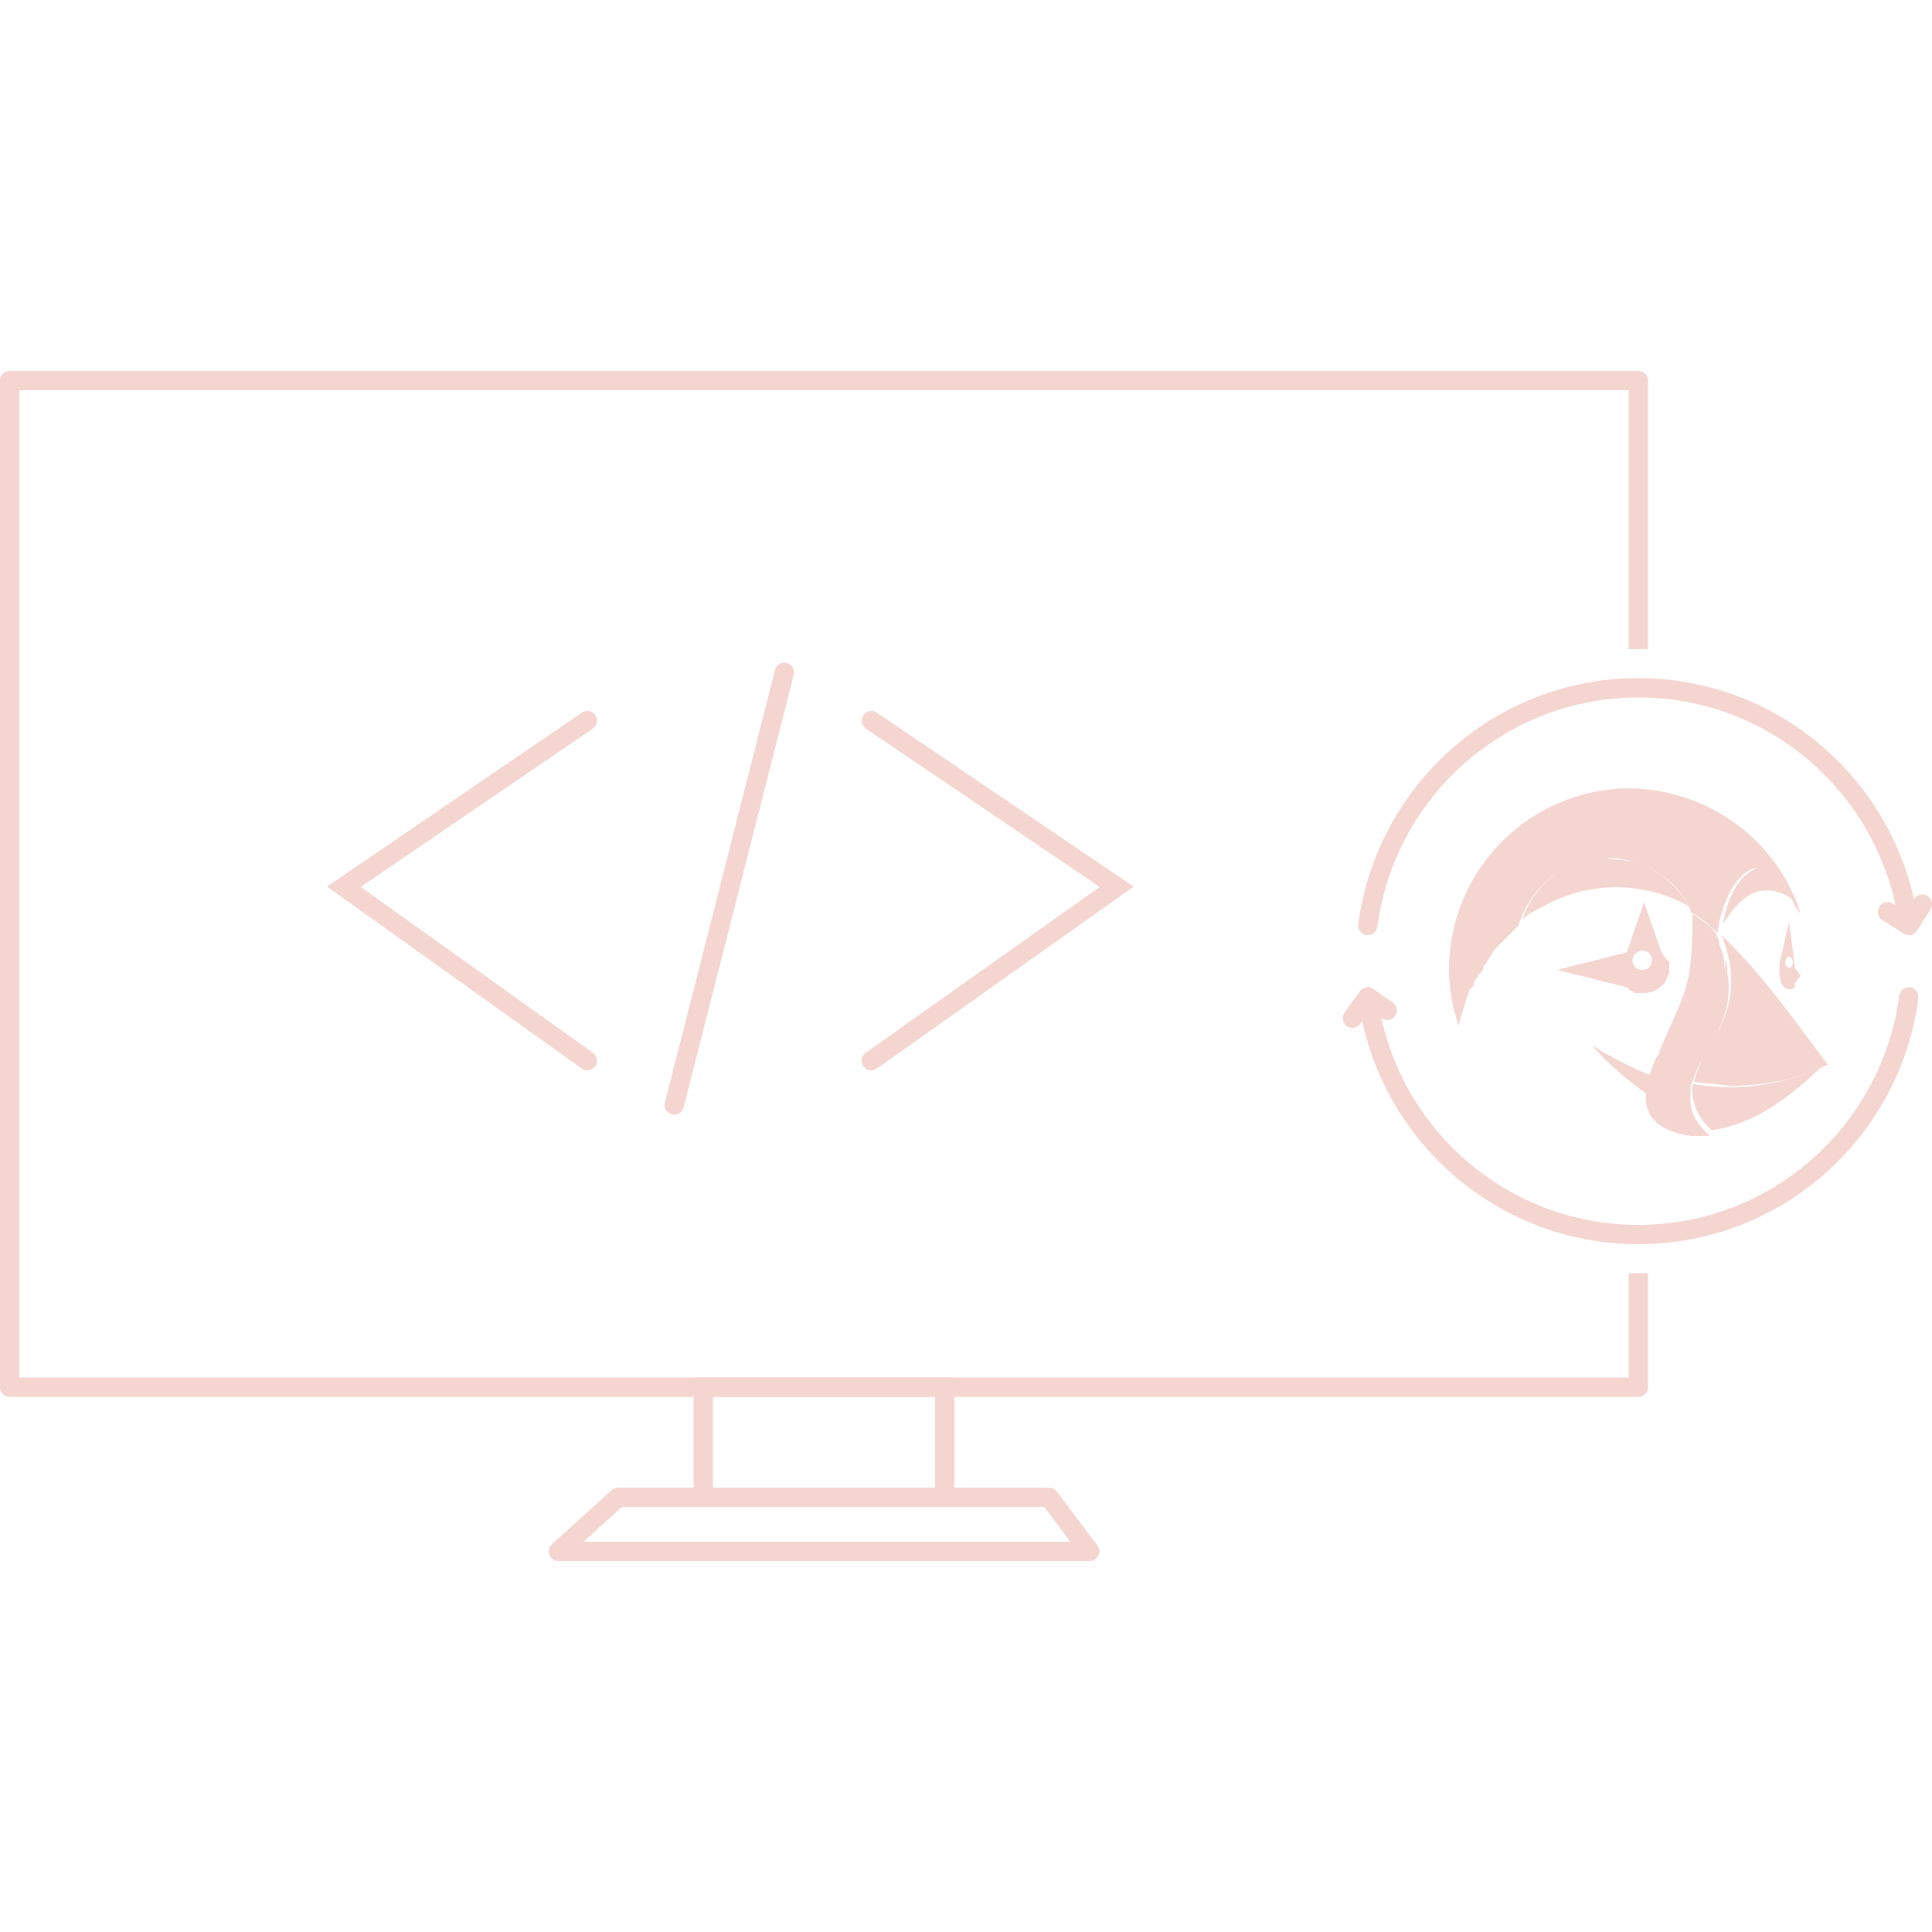 <svg version="1.1" id="Layer_1" xmlns="http://www.w3.org/2000/svg" xmlns:xlink="http://www.w3.org/1999/xlink" x="0px" y="0px"
	 viewBox="0 0 100 100" style="enable-background:new 0 0 100 100;" xml:space="preserve" width="120" height="120">
<style type="text/css">
	.st0{display:none;}
	.st1{display:inline;fill:#F4D5CF;}
	.st2{display:inline;}
	.st3{fill:#161616;}
	.st4{fill:#F4D5CF;stroke:#010101;stroke-width:0.7;stroke-miterlimit:7.001;}
	.st5{display:none;fill:#F4D5CF;}
	.st6{fill:#161616;stroke:#F4D5CF;stroke-width:1.508;stroke-miterlimit:7.539;}
	.st7{fill:#F4D5CF;}
	.st8{fill:none;stroke:#F4D5CF;stroke-width:0.754;stroke-miterlimit:7.539;}
	.st9{display:inline;fill:none;stroke:#F4D5CF;stroke-width:0.754;stroke-miterlimit:7.539;}
	.st10{fill:none;stroke:#F4D5CF;stroke-width:0.75;stroke-miterlimit:10;}
	.st11{fill:none;stroke:#F4D5CF;stroke-linecap:round;stroke-miterlimit:10;}
	.st12{fill:none;stroke:#F4D5CF;stroke-miterlimit:10;}
	.st13{fill:none;stroke:#F4D5CF;stroke-linecap:round;stroke-linejoin:round;stroke-miterlimit:10;}
	.st14{fill:none;stroke:#F4D5CF;stroke-linejoin:round;stroke-miterlimit:10;}
	.st15{fill:none;stroke:#F3D3CE;stroke-miterlimit:10;}
	.st16{fill:none;stroke:#F3D3CE;stroke-linejoin:round;stroke-miterlimit:10;}
	.st17{fill:none;stroke:#F3D3CE;stroke-linecap:round;stroke-miterlimit:10;}
	.st18{fill:none;stroke:#F3D4CF;stroke-miterlimit:10;}
	.st19{fill:#F3D4CF;}
	.st20{fill:none;stroke:#F3D4CF;stroke-linecap:round;stroke-miterlimit:10;}
	.st21{fill:none;stroke:#F3D4CF;stroke-linecap:round;stroke-linejoin:round;stroke-miterlimit:10;}
	.st22{fill:none;stroke:#F3D3CE;stroke-linecap:round;stroke-linejoin:round;stroke-miterlimit:10;}
	.st23{fill:#F3D3CE;}
</style>
<g>
	<rect x="36.4" y="71.8" class="st12" width="12.5" height="5.7"/>
	<polygon class="st14" points="54.3,77.5 32,77.5 28.9,80.3 56.4,80.3 	"/>
	<g>
		<polyline class="st11" points="30.4,37.3 17.8,45.9 30.4,54.9 		"/>
		<polyline class="st11" points="45.1,37.3 57.8,45.9 45.1,54.9 		"/>
		<line class="st11" x1="40.6" y1="34.8" x2="34.9" y2="57.2"/>
	</g>
	<g>
		<g>
			<path class="st13" d="M70.8,51.6c0.9,6.9,6.8,12.3,14,12.3c7.2,0,13.1-5.4,14-12.3"/>
			<polyline class="st13" points="70,52.7 70.8,51.6 71.8,52.3 			"/>
		</g>
		<g>
			<path class="st13" d="M70.8,47.9c0.9-6.9,6.8-12.3,14-12.3c7.2,0,13.1,5.4,14,12.3"/>
			<polyline class="st13" points="99.5,46.8 98.8,47.9 97.7,47.2 			"/>
		</g>
	</g>
	<path class="st7" d="M84.4,40.8c-5.2,0-9.4,4.2-9.4,9.4c0,1,0.2,2,0.5,2.9l0,0c0.1-0.5,0.3-1,0.4-1.4l0,0c0.1-0.2,0.1-0.4,0.2-0.5
		l0.1-0.1c0.1-0.1,0.1-0.3,0.2-0.4c0-0.1,0.1-0.1,0.1-0.2c0,0,0-0.1,0.1-0.1c0.1-0.1,0.2-0.3,0.2-0.4l0.1-0.1
		c0.1-0.2,0.2-0.3,0.3-0.5l0,0c0.1-0.2,0.2-0.3,0.4-0.5l0.1-0.1c0.1-0.1,0.3-0.3,0.4-0.4l0.1-0.1c0.1-0.1,0.3-0.3,0.4-0.4
		c0.6-2,2.4-3.5,4.6-3.5c0.9,0,1.7,0.3,2.5,0.7c0.8,0.5,1.4,1.1,1.8,2l0,0l0,0.1v0l0,0c0.5,0.3,0.9,0.6,1.3,1c0,0,0.1,0.1,0.1,0.1
		c0,0,0,0,0,0l0,0l0,0v0l0-0.1c0.3-1.9,1.2-3.3,2.2-3.3c0.8,0,1.4,0.8,1.8,2l0,0l0,0c0.1,0.1,0.2,0.3,0.3,0.4l0,0l0,0.1l0-0.1
		C92,43.5,88.5,40.9,84.4,40.8L84.4,40.8z M83.1,44.4c-1.9,0-3.7,1.3-4.3,3.2l0,0c0.3-0.3,0.7-0.5,1.1-0.7c2.3-1.3,5.2-1.3,7.5,0
		c-0.7-1.3-2.1-2.3-3.6-2.4C83.5,44.5,83.3,44.4,83.1,44.4z M91.1,44.9c-0.1,0-0.2,0-0.3,0.1c-1,0.5-1.4,1.7-1.6,2.7l0,0.1
		c0.3-0.5,0.7-1,1.1-1.3c0.7-0.6,1.7-0.5,2.4,0c0.2,0.3,0.1,0,0-0.2C92.3,45.6,91.8,44.8,91.1,44.9L91.1,44.9z M85.1,46.7l-0.9,2.6
		l0,0l0,0l-3.6,0.9h0l3.6,0.9c0.1,0.1,0.2,0.2,0.3,0.2h0c0,0,0.1,0,0.1,0.1l0,0c0,0,0.1,0,0.1,0l0,0c0,0,0.1,0,0.1,0l0,0
		c0.1,0,0.2,0,0.3,0c0.5,0,1-0.3,1.2-0.8c0.1-0.2,0.1-0.3,0.1-0.5v0l0,0c0,0,0-0.1,0-0.1l0,0c0,0,0-0.1,0-0.1l0,0
		c0-0.1,0-0.2-0.1-0.2v0c-0.1-0.1-0.2-0.3-0.3-0.4v0L85.1,46.7z M87.6,47.3c0,0.8,0,1.7-0.1,2.5c-0.1,1.6-1,3.1-1.6,4.6l0,0.1l0,0.1
		c1.2-1.2,2.6-2.5,3.2-4.1c0.3-0.5,0.1-1.1-0.1-1.6C88.9,48,88.1,47.7,87.6,47.3z M92.6,47.7l-0.5,2.2c0,0.1,0,0.1,0,0.2
		c0,0,0,0,0,0c0,0.1,0,0.1,0,0.2l0,0h0c0,0.5,0.2,0.9,0.5,0.9c0.1,0,0.1,0,0.1,0l0,0c0,0,0,0,0.1,0c0,0,0,0,0,0c0,0,0.1-0.1,0.1-0.1
		l0,0c0,0,0-0.1,0-0.1l0,0c0,0,0-0.1,0-0.1l0,0l0,0l0.3-0.4l-0.3-0.4v0l0-0.1L92.6,47.7z M89.1,48.4c0.6,1.4,0.7,3,0.1,4.4
		c-0.4,1.1-1.3,2-1.5,3.2c0.6,0.1,1.2,0.1,1.8,0.2c1.8,0,3.5-0.3,5.1-1.1C92.8,52.7,91.2,50.4,89.1,48.4z M85,49.2
		c0.3,0,0.5,0.2,0.5,0.5s-0.2,0.5-0.5,0.5l0,0c-0.3,0-0.5-0.2-0.5-0.5S84.8,49.2,85,49.2z M92.6,49.5c0.1,0,0.2,0.2,0.2,0.3
		c0,0.2-0.1,0.3-0.2,0.3c-0.1,0-0.2-0.2-0.2-0.3C92.4,49.7,92.5,49.5,92.6,49.5z M89.3,49.7c0,0.1,0,0.2,0,0.2l0,0c0,0,0,0.1,0,0.1
		c-0.4,1.1-1,2-1.9,3c-0.1,0.1-0.2,0.3-0.4,0.4c-0.3,0.3-0.6,0.7-1,1c-0.1,0.1-0.2,0.2-0.3,0.4c-0.1,0.2-0.2,0.5-0.3,0.8
		c0,0-0.1,0-0.1,0c-1.7-0.7-2.9-1.5-2.9-1.5s0.9,1.1,2.4,2.2c0.1,0.1,0.3,0.2,0.4,0.3c-0.1,1,0.4,1.9,2.3,2.2c0.3,0,0.7,0,1,0l0,0
		c0,0,0,0,0,0c0,0-0.1-0.1-0.3-0.3c-0.2-0.2-0.4-0.5-0.5-0.7c-0.1-0.2-0.2-0.5-0.2-0.7c0-0.3,0-0.5,0-0.8c0-0.1,0-0.2,0.1-0.3
		c0.1-0.3,0.2-0.6,0.4-1l0,0l0.2-0.3c0.9-1.5,1.5-2.7,1.2-4.4C89.4,49.9,89.4,49.8,89.3,49.7L89.3,49.7z M93.1,50.1L93.1,50.1
		L93.1,50.1z M93.1,50.3L93.1,50.3L93.1,50.3C93.1,50.3,93.1,50.3,93.1,50.3C93.1,50.3,93.1,50.3,93.1,50.3
		C93.1,50.3,93.1,50.3,93.1,50.3L93.1,50.3z M93.1,50.5L93.1,50.5L93.1,50.5L93.1,50.5L93.1,50.5z M94.2,55.3
		c-2.1,0.9-4.4,1.2-6.6,0.8c-0.1,0.9,0.3,1.8,1,2.4l0,0C90.8,58.2,92.6,56.8,94.2,55.3L94.2,55.3z"/>
	<polyline class="st14" points="84.8,65.9 84.8,71.8 0.5,71.8 0.5,19.7 84.8,19.7 84.8,33.6 	"/>
</g>
</svg>
